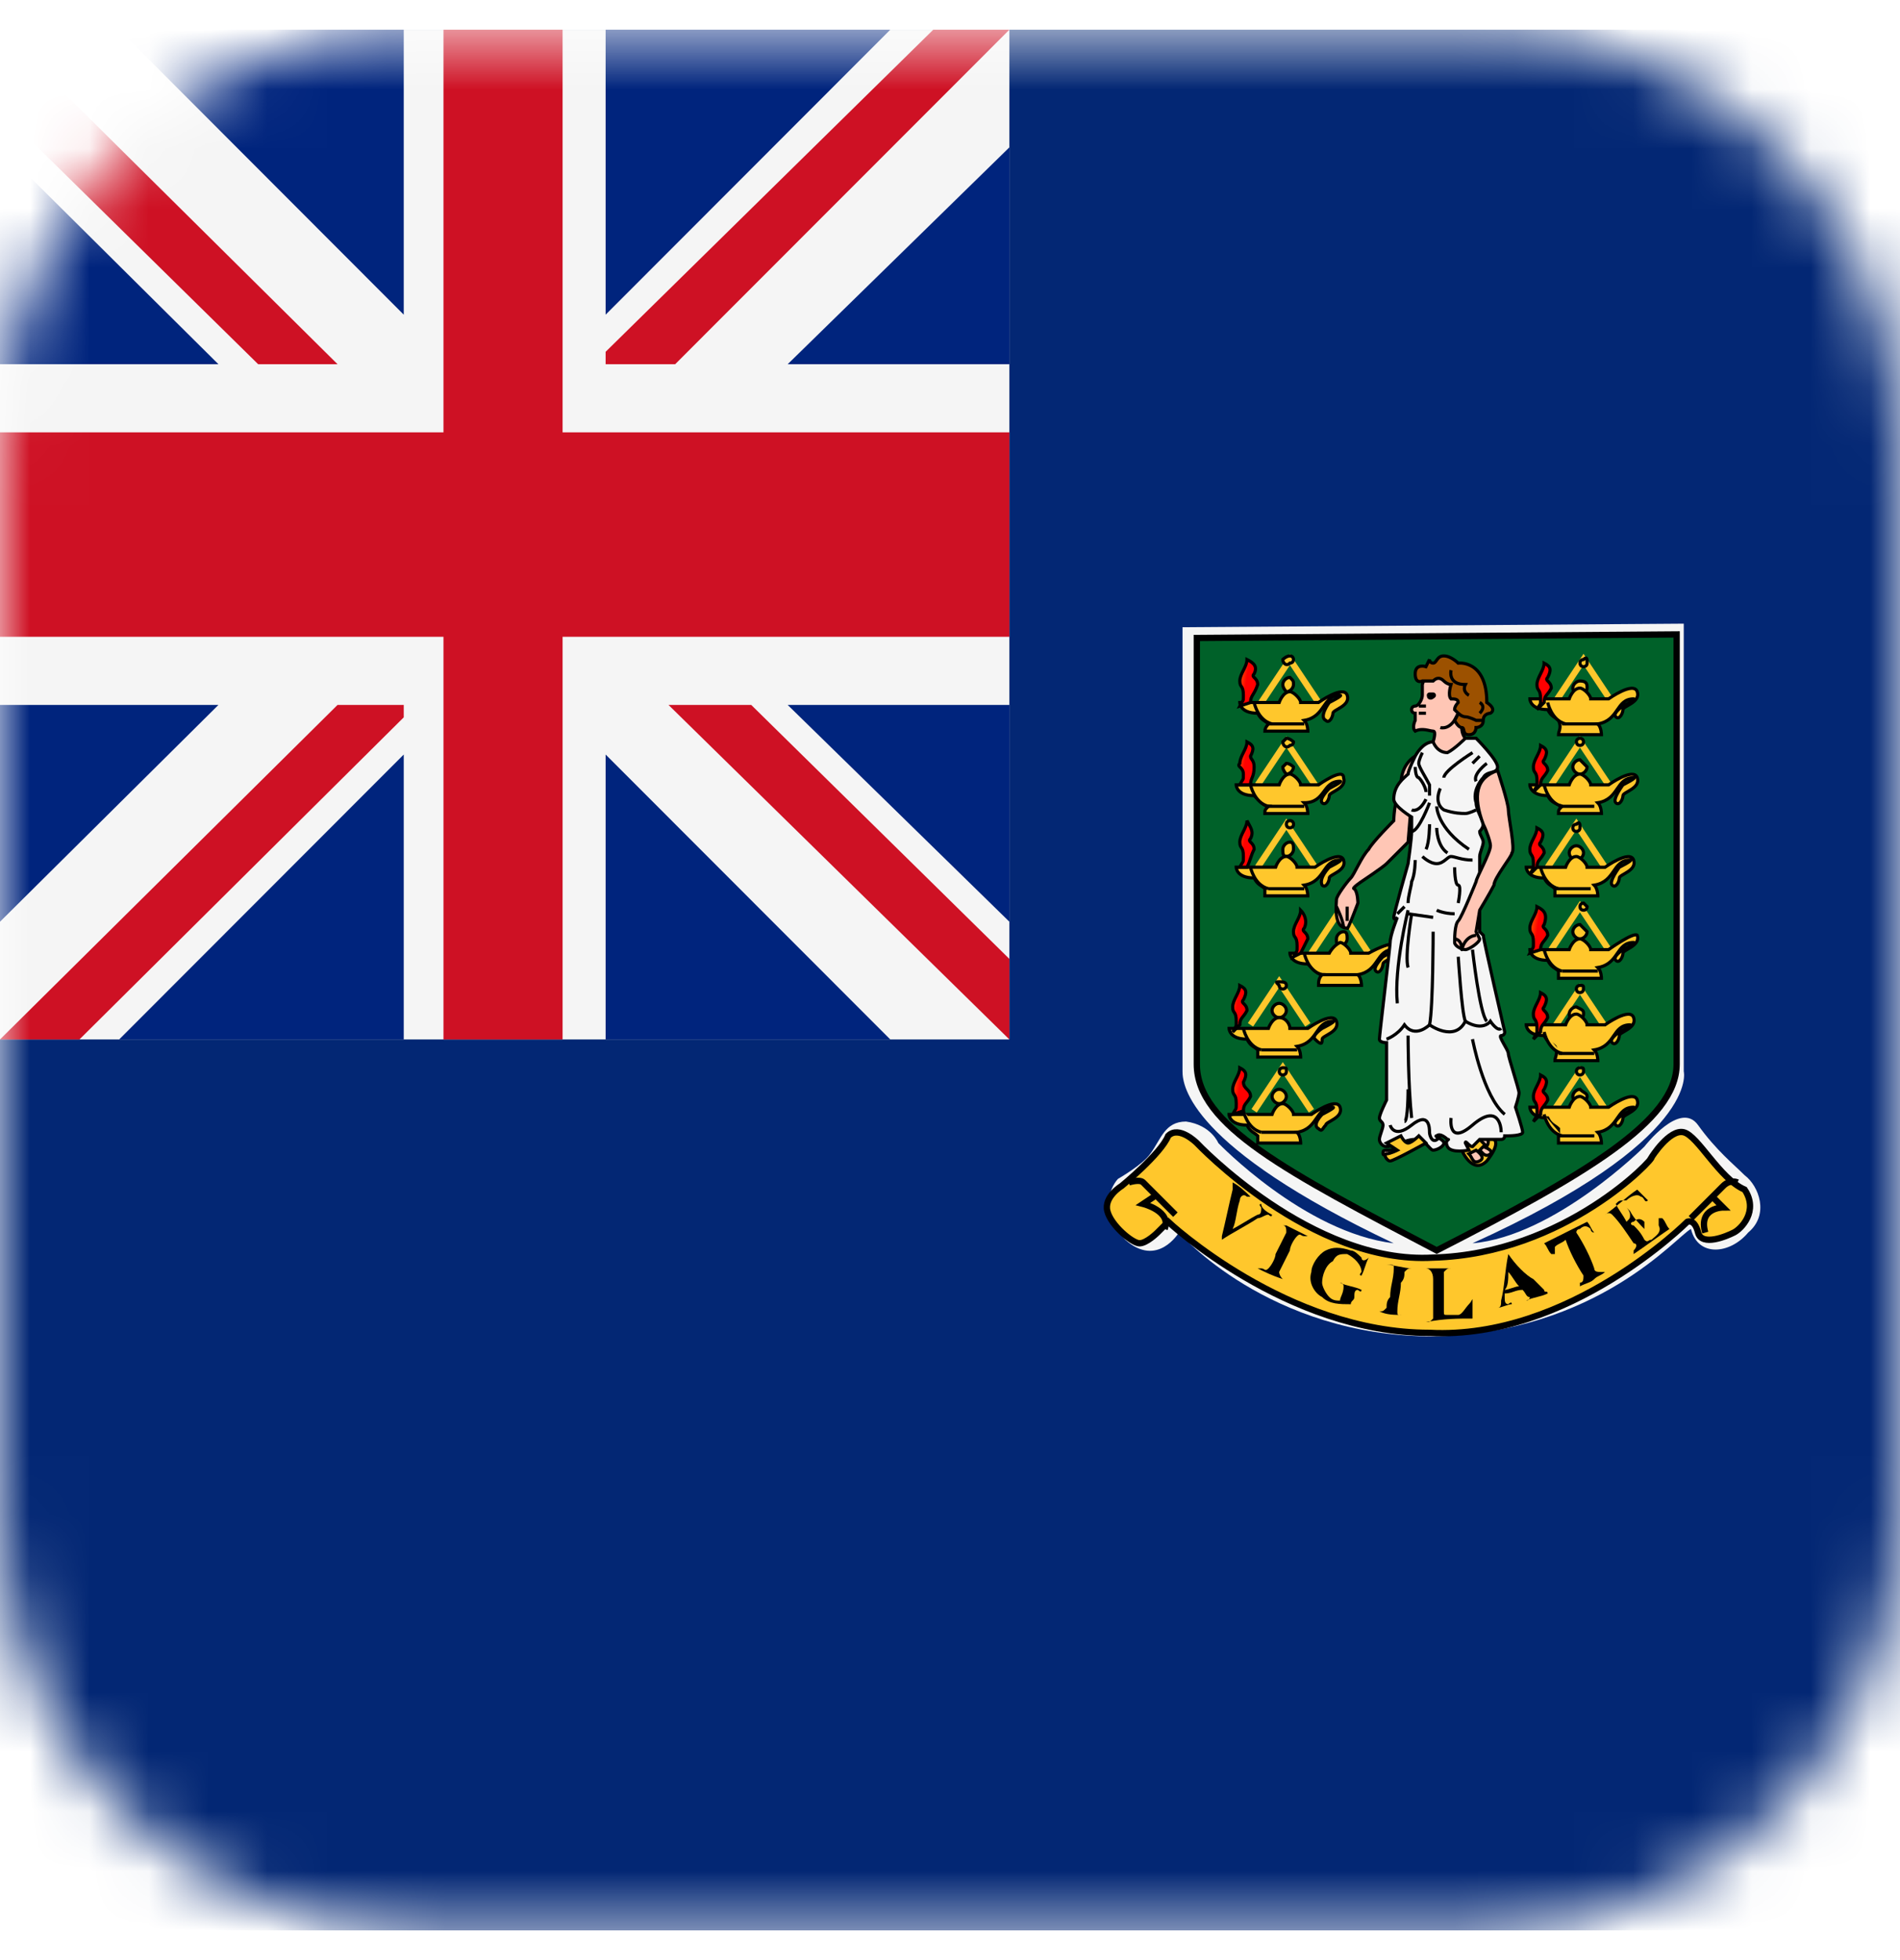 <svg width="32" height="33" viewBox="0 0 32 33" fill="none" xmlns="http://www.w3.org/2000/svg">
<mask id="mask0_1771_35081" style="mask-type:alpha" maskUnits="userSpaceOnUse" x="0" y="0" width="32" height="33">
<path d="M25 0.5H7C3.134 0.5 0 3.634 0 7.5V25.5C0 29.366 3.134 32.5 7 32.5H25C28.866 32.5 32 29.366 32 25.5V7.5C32 3.634 28.866 0.5 25 0.5Z" fill="#F5F5F5"/>
</mask>
<g mask="url(#mask0_1771_35081)">
<path d="M46.099 0.5H-14.501V32.5H46.099V0.5Z" fill="#032774"/>
<path d="M19.916 10.56L28.358 10.5V18.038C28.358 18.038 28.659 19.183 24.8 20.932C26.187 20.812 27.695 19.304 27.695 19.304C27.695 19.304 28.298 18.52 28.599 18.942C28.901 19.364 29.202 19.605 29.383 19.786C29.624 19.967 29.805 20.45 29.443 20.751C29.142 21.113 28.599 21.173 28.479 20.691C28.237 20.812 26.911 22.44 24.137 22.5C21.363 22.5 19.855 20.751 19.855 20.751C19.855 20.751 19.494 21.354 18.951 20.872C18.408 20.269 18.83 19.847 18.83 19.847C18.83 19.847 19.252 19.605 19.373 19.425C19.554 19.183 19.614 18.882 19.976 18.882C20.398 18.942 20.519 19.244 20.519 19.244C20.519 19.244 21.966 20.751 23.473 20.932C20.036 19.304 19.916 18.279 19.916 18.038V10.56Z" fill="#F5F5F5"/>
<path d="M20.157 10.741L28.238 10.681V17.917C28.238 18.882 26.67 19.786 24.197 21.052C21.665 19.726 20.157 18.942 20.157 17.917V10.741Z" fill="#006129" stroke="black" stroke-width="0.106"/>
<path d="M21.242 11.827L21.725 11.104L22.207 11.827" stroke="#FFC72C" stroke-width="0.106"/>
<path d="M21.785 11.525C21.785 11.586 21.725 11.646 21.665 11.646C21.665 11.646 21.605 11.586 21.605 11.525C21.605 11.465 21.665 11.405 21.725 11.405C21.785 11.465 21.785 11.465 21.785 11.525Z" fill="#FFC72C" stroke="black" stroke-width="0.053"/>
<path d="M21.303 12.309H22.027C22.027 12.309 22.027 12.189 21.966 12.128C22.328 12.068 22.268 11.706 22.569 11.706C22.63 11.706 22.388 11.827 22.388 11.827C22.388 11.827 22.207 12.068 22.328 12.128C22.388 12.189 22.449 12.068 22.449 12.008C22.449 11.947 22.75 11.887 22.69 11.706C22.63 11.525 22.207 11.827 22.207 11.827H21.906C21.906 11.767 21.785 11.646 21.725 11.646C21.605 11.646 21.544 11.827 21.544 11.827H21.122H20.881C20.881 11.827 20.881 12.008 21.182 12.008C21.243 12.128 21.303 12.128 21.363 12.189C21.363 12.189 21.303 12.249 21.303 12.309Z" fill="#FFC72C" stroke="black" stroke-width="0.053"/>
<path d="M21.363 12.188H21.966H21.363Z" fill="#FFC72C"/>
<path d="M21.363 12.188H21.966" stroke="black" stroke-width="0.053"/>
<path d="M21.122 11.827C21.122 11.827 21.182 12.128 21.424 12.188L21.122 11.827Z" fill="#FFC72C"/>
<path d="M21.122 11.827C21.122 11.827 21.182 12.128 21.424 12.188" stroke="black" stroke-width="0.053"/>
<path d="M21.062 11.827C21.062 11.707 21.122 11.707 21.182 11.526C21.182 11.405 21.062 11.405 21.122 11.345C21.182 11.224 21.122 11.164 21.002 11.104C21.002 11.224 20.881 11.345 20.881 11.465C20.881 11.586 20.941 11.526 20.941 11.707C20.941 11.827 20.941 11.767 20.881 11.887L21.062 11.827Z" fill="url(#paint0_linear_1771_35081)" stroke="black" stroke-width="0.053"/>
<path d="M21.785 11.103C21.785 11.164 21.725 11.164 21.725 11.164C21.665 11.224 21.605 11.164 21.605 11.103C21.605 11.103 21.665 11.043 21.725 11.043C21.785 11.043 21.785 11.103 21.785 11.103Z" fill="#FFC72C" stroke="black" stroke-width="0.053"/>
<path d="M21.183 13.213L21.665 12.49L22.147 13.213" stroke="#FFC72C" stroke-width="0.106"/>
<path d="M21.785 12.912C21.785 12.972 21.725 13.033 21.665 13.033C21.665 13.033 21.605 12.972 21.605 12.912L21.665 12.852C21.725 12.852 21.785 12.912 21.785 12.912Z" fill="#FFC72C" stroke="black" stroke-width="0.053"/>
<path d="M21.303 13.696H22.026C22.026 13.696 22.026 13.575 21.966 13.515C22.328 13.515 22.267 13.153 22.569 13.153C22.629 13.153 22.388 13.274 22.388 13.274C22.388 13.274 22.207 13.455 22.267 13.515C22.328 13.575 22.388 13.455 22.388 13.395C22.388 13.334 22.69 13.274 22.629 13.093C22.629 12.912 22.207 13.214 22.207 13.214H21.906C21.906 13.153 21.785 13.033 21.725 13.033C21.604 13.033 21.544 13.214 21.544 13.214H21.061H20.82C20.82 13.214 20.82 13.395 21.122 13.395C21.242 13.515 21.303 13.575 21.363 13.575C21.303 13.636 21.303 13.636 21.303 13.696Z" fill="#FFC72C" stroke="black" stroke-width="0.053"/>
<path d="M21.363 13.575H21.966H21.363Z" fill="#FFC72C"/>
<path d="M21.363 13.575H21.966" stroke="black" stroke-width="0.053"/>
<path d="M21.061 13.213C21.061 13.213 21.122 13.515 21.363 13.575L21.061 13.213Z" fill="#FFC72C"/>
<path d="M21.061 13.213C21.061 13.213 21.122 13.515 21.363 13.575" stroke="black" stroke-width="0.053"/>
<path d="M21.062 13.213C21.062 13.093 21.122 13.093 21.122 12.912C21.122 12.791 21.062 12.791 21.062 12.731C21.122 12.61 21.122 12.55 21.002 12.49C21.002 12.61 20.881 12.731 20.881 12.852C20.821 12.912 20.941 12.912 20.941 13.033C20.941 13.153 20.941 13.093 20.881 13.213H21.062Z" fill="url(#paint1_linear_1771_35081)" stroke="black" stroke-width="0.053"/>
<path d="M21.785 12.49C21.785 12.55 21.725 12.55 21.725 12.55C21.665 12.611 21.605 12.55 21.605 12.49L21.665 12.43C21.725 12.43 21.785 12.49 21.785 12.49Z" fill="#FFC72C" stroke="black" stroke-width="0.053"/>
<path d="M21.183 14.6L21.665 13.877L22.147 14.6" stroke="#FFC72C" stroke-width="0.106"/>
<path d="M21.785 14.299C21.785 14.359 21.725 14.419 21.665 14.419C21.605 14.419 21.605 14.359 21.605 14.299C21.605 14.239 21.665 14.178 21.725 14.178C21.785 14.178 21.785 14.239 21.785 14.299Z" fill="#FFC72C" stroke="black" stroke-width="0.053"/>
<path d="M21.303 15.083H22.026C22.026 15.083 22.026 14.962 21.966 14.902C22.328 14.841 22.267 14.48 22.569 14.48C22.629 14.48 22.388 14.6 22.388 14.6C22.388 14.6 22.207 14.781 22.267 14.902C22.328 14.962 22.388 14.841 22.388 14.781C22.388 14.721 22.69 14.661 22.629 14.48C22.569 14.299 22.147 14.6 22.147 14.6H21.845C21.845 14.54 21.725 14.419 21.665 14.419C21.544 14.419 21.484 14.6 21.484 14.6H21.061H20.82C20.82 14.6 20.82 14.781 21.122 14.781C21.182 14.902 21.242 14.902 21.303 14.962C21.303 14.962 21.303 15.022 21.303 15.083Z" fill="#FFC72C" stroke="black" stroke-width="0.053"/>
<path d="M21.363 14.962H21.966H21.363Z" fill="#FFC72C"/>
<path d="M21.363 14.962H21.966" stroke="black" stroke-width="0.053"/>
<path d="M21.061 14.6C21.061 14.6 21.122 14.902 21.363 14.962L21.061 14.6Z" fill="#FFC72C"/>
<path d="M21.061 14.6C21.061 14.6 21.122 14.902 21.363 14.962" stroke="black" stroke-width="0.053"/>
<path d="M21.002 14.6C21.062 14.48 21.062 14.419 21.122 14.299C21.122 14.178 21.002 14.178 21.062 14.118C21.122 13.997 21.062 13.937 21.002 13.816C21.002 13.937 20.881 14.058 20.881 14.178C20.881 14.299 20.941 14.239 20.941 14.419C20.941 14.54 20.941 14.48 20.881 14.6H21.002Z" fill="url(#paint2_linear_1771_35081)" stroke="black" stroke-width="0.053"/>
<path d="M21.786 13.877C21.786 13.937 21.725 13.937 21.725 13.937C21.665 13.937 21.665 13.877 21.665 13.877C21.665 13.816 21.725 13.816 21.725 13.816C21.725 13.816 21.786 13.816 21.786 13.877Z" fill="#FFC72C" stroke="black" stroke-width="0.053"/>
<path d="M22.086 16.048L22.568 15.324L23.051 16.048" stroke="#FFC72C" stroke-width="0.106"/>
<path d="M22.689 15.807C22.689 15.867 22.628 15.927 22.568 15.927C22.508 15.927 22.508 15.867 22.508 15.807C22.508 15.746 22.568 15.686 22.628 15.686C22.689 15.686 22.689 15.746 22.689 15.807Z" fill="#FFC72C" stroke="black" stroke-width="0.053"/>
<path d="M22.207 16.59H22.931C22.931 16.59 22.931 16.47 22.87 16.409C23.232 16.349 23.172 15.987 23.473 15.987C23.534 15.987 23.292 16.108 23.292 16.108C23.292 16.108 23.111 16.289 23.172 16.349C23.232 16.409 23.292 16.289 23.292 16.229C23.292 16.168 23.594 16.108 23.534 15.927C23.473 15.806 23.051 16.048 23.051 16.048H22.75C22.75 15.987 22.629 15.867 22.569 15.867C22.448 15.927 22.388 16.048 22.388 16.048H21.966H21.725C21.725 16.048 21.725 16.229 22.026 16.229C22.147 16.349 22.207 16.409 22.267 16.409C22.207 16.47 22.207 16.53 22.207 16.59Z" fill="#FFC72C" stroke="black" stroke-width="0.053"/>
<path d="M22.268 16.41H22.871H22.268Z" fill="#FFC72C"/>
<path d="M22.268 16.41H22.871" stroke="black" stroke-width="0.053"/>
<path d="M21.966 16.048C21.966 16.048 22.026 16.349 22.267 16.41L21.966 16.048Z" fill="#FFC72C"/>
<path d="M21.966 16.048C21.966 16.048 22.026 16.349 22.267 16.41" stroke="black" stroke-width="0.053"/>
<path d="M21.906 16.048C21.966 15.927 21.966 15.927 22.026 15.807C22.026 15.686 21.906 15.686 21.966 15.626C22.026 15.505 21.966 15.384 21.906 15.324C21.906 15.445 21.785 15.565 21.785 15.686C21.785 15.807 21.846 15.746 21.846 15.927C21.846 16.048 21.846 15.988 21.785 16.108L21.906 16.048Z" fill="url(#paint3_linear_1771_35081)" stroke="black" stroke-width="0.053"/>
<path d="M22.689 15.384C22.689 15.445 22.629 15.445 22.629 15.445C22.569 15.445 22.569 15.384 22.569 15.384C22.508 15.324 22.508 15.324 22.569 15.324C22.629 15.324 22.689 15.324 22.689 15.384Z" fill="#FFC72C" stroke="black" stroke-width="0.053"/>
<path d="M21.061 17.254L21.544 16.53L22.026 17.254" stroke="#FFC72C" stroke-width="0.106"/>
<path d="M21.665 17.013C21.665 17.073 21.605 17.133 21.544 17.133C21.484 17.133 21.424 17.073 21.424 17.013C21.424 16.952 21.484 16.892 21.544 16.892C21.605 16.892 21.665 16.952 21.665 17.013Z" fill="#FFC72C" stroke="black" stroke-width="0.053"/>
<path d="M21.183 17.797H21.906C21.906 17.797 21.906 17.676 21.846 17.616C22.208 17.555 22.147 17.194 22.449 17.194C22.509 17.194 22.268 17.314 22.268 17.314C22.268 17.314 22.087 17.435 22.147 17.495C22.268 17.616 22.268 17.555 22.268 17.495C22.268 17.435 22.57 17.375 22.509 17.194C22.449 17.013 22.027 17.314 22.027 17.314H21.725C21.725 17.254 21.665 17.133 21.544 17.133C21.424 17.133 21.363 17.314 21.363 17.314H20.941H20.7C20.7 17.314 20.7 17.495 21.002 17.495C21.062 17.616 21.122 17.616 21.183 17.676C21.183 17.676 21.183 17.736 21.183 17.797Z" fill="#FFC72C" stroke="black" stroke-width="0.053"/>
<path d="M21.243 17.676H21.846H21.243Z" fill="#FFC72C"/>
<path d="M21.243 17.676H21.846" stroke="black" stroke-width="0.053"/>
<path d="M20.941 17.314C20.941 17.314 21.002 17.616 21.243 17.676L20.941 17.314Z" fill="#FFC72C"/>
<path d="M20.941 17.314C20.941 17.314 21.002 17.616 21.243 17.676" stroke="black" stroke-width="0.053"/>
<path d="M20.881 17.254C20.881 17.134 20.942 17.134 21.002 17.013C21.002 16.892 20.881 16.892 20.942 16.832C21.002 16.711 21.002 16.651 20.881 16.591C20.881 16.711 20.761 16.832 20.761 16.953C20.761 17.073 20.821 17.013 20.821 17.194C20.821 17.314 20.821 17.254 20.761 17.375L20.881 17.254Z" fill="url(#paint4_linear_1771_35081)" stroke="black" stroke-width="0.053"/>
<path d="M21.665 16.591C21.665 16.651 21.605 16.651 21.605 16.651C21.544 16.651 21.544 16.591 21.544 16.591C21.484 16.53 21.484 16.53 21.544 16.53C21.605 16.53 21.665 16.53 21.665 16.591Z" fill="#FFC72C" stroke="black" stroke-width="0.053"/>
<path d="M21.122 18.701L21.605 17.977L22.087 18.701" stroke="#FFC72C" stroke-width="0.106"/>
<path d="M21.665 18.46C21.665 18.52 21.605 18.581 21.544 18.581C21.484 18.581 21.424 18.52 21.424 18.46C21.424 18.4 21.484 18.339 21.544 18.339C21.605 18.339 21.665 18.4 21.665 18.46Z" fill="#FFC72C" stroke="black" stroke-width="0.053"/>
<path d="M21.183 19.244H21.906C21.906 19.244 21.906 19.123 21.846 19.063C22.208 19.003 22.147 18.641 22.449 18.641C22.509 18.641 22.268 18.762 22.268 18.762C22.268 18.762 22.087 18.942 22.208 19.003C22.268 19.063 22.268 19.003 22.328 18.942C22.328 18.882 22.63 18.822 22.57 18.641C22.509 18.46 22.087 18.762 22.087 18.762H21.786C21.786 18.701 21.665 18.581 21.605 18.581C21.484 18.581 21.424 18.762 21.424 18.762H21.002H20.7C20.7 18.762 20.7 18.942 21.002 18.942C21.062 19.063 21.122 19.063 21.183 19.123C21.183 19.123 21.183 19.184 21.183 19.244Z" fill="#FFC72C" stroke="black" stroke-width="0.053"/>
<path d="M21.243 19.063H21.846H21.243Z" fill="#FFC72C"/>
<path d="M21.243 19.063H21.846" stroke="black" stroke-width="0.053"/>
<path d="M20.941 18.701C20.941 18.701 21.002 19.003 21.243 19.063L20.941 18.701Z" fill="#FFC72C"/>
<path d="M20.941 18.701C20.941 18.701 21.002 19.003 21.243 19.063" stroke="black" stroke-width="0.053"/>
<path d="M20.942 18.701C20.942 18.581 21.002 18.581 21.062 18.46C21.062 18.339 20.942 18.339 20.942 18.219C21.002 18.098 21.002 18.038 20.881 17.977C20.881 18.098 20.761 18.219 20.761 18.339C20.761 18.46 20.821 18.4 20.821 18.581C20.821 18.701 20.821 18.641 20.761 18.762L20.942 18.701Z" fill="url(#paint5_linear_1771_35081)" stroke="black" stroke-width="0.053"/>
<path d="M21.666 18.038C21.666 18.098 21.605 18.098 21.605 18.098C21.545 18.098 21.545 18.038 21.545 18.038C21.545 17.977 21.605 17.977 21.605 17.977C21.666 17.977 21.666 17.977 21.666 18.038Z" fill="#FFC72C" stroke="black" stroke-width="0.053"/>
<path d="M26.188 11.827L26.67 11.103L27.152 11.827" stroke="#FFC72C" stroke-width="0.106"/>
<path d="M26.73 11.585C26.73 11.646 26.67 11.706 26.61 11.706C26.55 11.706 26.489 11.646 26.489 11.585C26.489 11.525 26.55 11.465 26.61 11.465C26.73 11.465 26.73 11.525 26.73 11.585Z" fill="#FFC72C" stroke="black" stroke-width="0.053"/>
<path d="M26.248 12.369H26.972C26.972 12.369 26.972 12.249 26.911 12.188C27.273 12.128 27.213 11.766 27.514 11.766C27.575 11.766 27.334 11.887 27.334 11.887C27.334 11.887 27.153 12.008 27.213 12.068C27.273 12.128 27.334 12.008 27.334 11.947C27.334 11.887 27.635 11.827 27.575 11.646C27.514 11.465 27.092 11.766 27.092 11.766H26.791C26.791 11.706 26.67 11.585 26.61 11.585C26.489 11.585 26.429 11.766 26.429 11.766H26.007H25.766C25.766 11.766 25.766 11.947 26.067 11.947C26.127 12.068 26.188 12.068 26.248 12.128C26.308 12.249 26.248 12.309 26.248 12.369Z" fill="#FFC72C" stroke="black" stroke-width="0.053"/>
<path d="M26.309 12.188H26.912H26.309Z" fill="#FFC72C"/>
<path d="M26.309 12.188H26.912" stroke="black" stroke-width="0.053"/>
<path d="M26.067 11.827C26.067 11.827 26.128 12.128 26.369 12.188L26.067 11.827Z" fill="#FFC72C"/>
<path d="M26.067 11.827C26.067 11.827 26.128 12.128 26.369 12.188" stroke="black" stroke-width="0.053"/>
<path d="M26.006 11.827C26.006 11.706 26.067 11.706 26.127 11.586C26.127 11.465 26.006 11.465 26.067 11.405C26.127 11.284 26.127 11.224 26.006 11.164C26.006 11.284 25.886 11.405 25.886 11.525C25.886 11.646 25.946 11.586 25.946 11.767C25.946 11.887 25.946 11.827 25.886 11.947L26.006 11.827Z" fill="url(#paint6_linear_1771_35081)" stroke="black" stroke-width="0.053"/>
<path d="M26.731 11.163C26.731 11.224 26.671 11.224 26.671 11.224C26.61 11.224 26.61 11.163 26.61 11.163C26.61 11.103 26.671 11.103 26.671 11.103C26.731 11.043 26.731 11.103 26.731 11.163Z" fill="#FFC72C" stroke="black" stroke-width="0.053"/>
<path d="M26.127 13.213L26.609 12.49L27.092 13.213" stroke="#FFC72C" stroke-width="0.106"/>
<path d="M26.73 12.912C26.73 12.972 26.67 13.033 26.61 13.033C26.55 13.033 26.489 12.972 26.489 12.912C26.489 12.852 26.55 12.791 26.61 12.791C26.67 12.852 26.73 12.912 26.73 12.912Z" fill="#FFC72C" stroke="black" stroke-width="0.053"/>
<path d="M26.248 13.696H26.972C26.972 13.696 26.972 13.575 26.911 13.515C27.273 13.455 27.213 13.093 27.514 13.093C27.575 13.093 27.334 13.214 27.334 13.214C27.334 13.214 27.153 13.455 27.213 13.515C27.273 13.575 27.334 13.455 27.334 13.395C27.334 13.334 27.635 13.274 27.575 13.093C27.514 12.912 27.092 13.214 27.092 13.214H26.791C26.791 13.153 26.67 13.033 26.61 13.033C26.489 13.033 26.429 13.214 26.429 13.214H26.007H25.766C25.766 13.214 25.766 13.395 26.067 13.395C26.127 13.515 26.188 13.515 26.308 13.575C26.248 13.636 26.248 13.636 26.248 13.696Z" fill="#FFC72C" stroke="black" stroke-width="0.053"/>
<path d="M26.248 13.575H26.851H26.248Z" fill="#FFC72C"/>
<path d="M26.248 13.575H26.851" stroke="black" stroke-width="0.053"/>
<path d="M26.007 13.213C26.007 13.213 26.067 13.515 26.308 13.575L26.007 13.213Z" fill="#FFC72C"/>
<path d="M26.007 13.213C26.007 13.213 26.067 13.515 26.308 13.575" stroke="black" stroke-width="0.053"/>
<path d="M25.947 13.214C25.947 13.093 26.007 13.093 26.067 12.972C26.067 12.852 25.947 12.852 26.007 12.791C26.067 12.671 26.067 12.611 25.947 12.55C25.947 12.671 25.826 12.791 25.826 12.912C25.826 13.033 25.887 12.972 25.887 13.153C25.887 13.274 25.887 13.214 25.826 13.334L25.947 13.214Z" fill="url(#paint7_linear_1771_35081)" stroke="black" stroke-width="0.053"/>
<path d="M26.67 12.49C26.67 12.55 26.61 12.55 26.61 12.55C26.55 12.55 26.55 12.49 26.55 12.49C26.55 12.43 26.61 12.43 26.61 12.43C26.67 12.43 26.67 12.49 26.67 12.49Z" fill="#FFC72C" stroke="black" stroke-width="0.053"/>
<path d="M26.066 14.601L26.549 13.877L27.031 14.601" stroke="#FFC72C" stroke-width="0.106"/>
<path d="M26.67 14.359C26.67 14.42 26.61 14.48 26.549 14.48C26.489 14.48 26.429 14.42 26.429 14.359C26.429 14.299 26.489 14.239 26.549 14.239C26.61 14.239 26.67 14.299 26.67 14.359Z" fill="#FFC72C" stroke="black" stroke-width="0.053"/>
<path d="M26.188 15.083H26.911C26.911 15.083 26.911 14.963 26.851 14.902C27.213 14.842 27.152 14.48 27.454 14.48C27.514 14.48 27.273 14.601 27.273 14.601C27.273 14.601 27.092 14.842 27.152 14.902C27.213 14.963 27.273 14.842 27.273 14.782C27.273 14.721 27.574 14.661 27.514 14.48C27.454 14.299 27.032 14.601 27.032 14.601H26.73C26.73 14.54 26.61 14.42 26.549 14.42C26.429 14.42 26.368 14.601 26.368 14.601H25.946H25.705C25.705 14.601 25.705 14.782 26.007 14.782C26.067 14.902 26.127 14.902 26.188 14.963C26.188 15.023 26.188 15.023 26.188 15.083Z" fill="#FFC72C" stroke="black" stroke-width="0.053"/>
<path d="M26.188 14.962H26.791H26.188Z" fill="#FFC72C"/>
<path d="M26.188 14.962H26.791" stroke="black" stroke-width="0.053"/>
<path d="M25.946 14.601C25.946 14.601 26.007 14.902 26.248 14.962L25.946 14.601Z" fill="#FFC72C"/>
<path d="M25.946 14.601C25.946 14.601 26.007 14.902 26.248 14.962" stroke="black" stroke-width="0.053"/>
<path d="M25.886 14.601C25.886 14.48 25.947 14.48 26.007 14.36C26.007 14.239 25.886 14.239 25.947 14.179C26.007 14.058 26.007 13.998 25.886 13.938C25.886 14.058 25.766 14.179 25.766 14.299C25.766 14.42 25.826 14.36 25.826 14.54C25.826 14.661 25.826 14.601 25.766 14.721L25.886 14.601Z" fill="url(#paint8_linear_1771_35081)" stroke="black" stroke-width="0.053"/>
<path d="M26.61 13.937C26.61 13.998 26.55 13.998 26.55 13.998C26.489 13.998 26.489 13.937 26.489 13.937C26.489 13.877 26.55 13.877 26.55 13.877C26.61 13.817 26.61 13.877 26.61 13.937Z" fill="#FFC72C" stroke="black" stroke-width="0.053"/>
<path d="M26.127 15.988L26.609 15.264L27.092 15.988" stroke="#FFC72C" stroke-width="0.106"/>
<path d="M26.73 15.686C26.73 15.746 26.67 15.807 26.61 15.807C26.55 15.807 26.489 15.746 26.489 15.686C26.489 15.626 26.55 15.565 26.61 15.565C26.67 15.626 26.73 15.686 26.73 15.686Z" fill="#FFC72C" stroke="black" stroke-width="0.053"/>
<path d="M26.248 16.47H26.972C26.972 16.47 26.972 16.349 26.911 16.289C27.273 16.229 27.213 15.867 27.514 15.867C27.575 15.867 27.334 15.988 27.334 15.988C27.334 15.988 27.153 16.108 27.213 16.168C27.273 16.229 27.334 16.108 27.334 16.048C27.334 15.988 27.635 15.927 27.575 15.746C27.514 15.686 27.092 15.988 27.092 15.988H26.791C26.791 15.927 26.67 15.807 26.61 15.807C26.489 15.807 26.429 15.988 26.429 15.988H26.007H25.766C25.766 15.988 25.766 16.168 26.067 16.168C26.127 16.289 26.188 16.289 26.248 16.349C26.248 16.41 26.248 16.41 26.248 16.47Z" fill="#FFC72C" stroke="black" stroke-width="0.053"/>
<path d="M26.309 16.349H26.912H26.309Z" fill="#FFC72C"/>
<path d="M26.309 16.349H26.912" stroke="black" stroke-width="0.053"/>
<path d="M26.007 15.988C26.007 15.988 26.067 16.289 26.308 16.35L26.007 15.988Z" fill="#FFC72C"/>
<path d="M26.007 15.988C26.007 15.988 26.067 16.289 26.308 16.35" stroke="black" stroke-width="0.053"/>
<path d="M25.947 15.988C25.947 15.867 26.007 15.867 26.067 15.747C26.067 15.626 25.947 15.626 26.007 15.566C26.067 15.385 26.007 15.325 25.886 15.264C25.886 15.385 25.766 15.505 25.766 15.626C25.766 15.747 25.826 15.686 25.826 15.867C25.826 15.988 25.826 15.928 25.766 16.048L25.947 15.988Z" fill="url(#paint9_linear_1771_35081)" stroke="black" stroke-width="0.053"/>
<path d="M26.731 15.264C26.731 15.324 26.671 15.324 26.671 15.324C26.61 15.324 26.61 15.264 26.61 15.264C26.61 15.204 26.671 15.204 26.671 15.204L26.731 15.264Z" fill="#FFC72C" stroke="black" stroke-width="0.053"/>
<path d="M26.127 17.375L26.609 16.651L27.092 17.375" stroke="#FFC72C" stroke-width="0.106"/>
<path d="M26.67 17.073C26.67 17.133 26.61 17.193 26.549 17.193C26.489 17.193 26.429 17.133 26.429 17.073C26.429 17.012 26.489 16.952 26.549 16.952C26.67 17.012 26.67 17.012 26.67 17.073Z" fill="#FFC72C" stroke="black" stroke-width="0.053"/>
<path d="M26.188 17.857H26.911C26.911 17.857 26.911 17.736 26.851 17.676C27.213 17.616 27.152 17.254 27.454 17.254C27.514 17.254 27.273 17.374 27.273 17.374C27.273 17.374 27.092 17.495 27.152 17.555C27.213 17.616 27.273 17.495 27.273 17.435C27.273 17.374 27.574 17.314 27.514 17.133C27.454 16.952 27.032 17.254 27.032 17.254H26.73C26.73 17.193 26.61 17.073 26.549 17.073C26.429 17.073 26.368 17.254 26.368 17.254H25.946H25.705C25.705 17.254 25.705 17.435 26.007 17.435C26.067 17.555 26.127 17.555 26.188 17.616C26.248 17.736 26.188 17.796 26.188 17.857Z" fill="#FFC72C" stroke="black" stroke-width="0.053"/>
<path d="M26.248 17.736H26.851H26.248Z" fill="#FFC72C"/>
<path d="M26.248 17.736H26.851" stroke="black" stroke-width="0.053"/>
<path d="M26.007 17.374C26.007 17.374 26.067 17.675 26.308 17.736L26.007 17.374Z" fill="#FFC72C"/>
<path d="M26.007 17.374C26.007 17.374 26.067 17.675 26.308 17.736" stroke="black" stroke-width="0.053"/>
<path d="M25.946 17.374C25.946 17.254 26.006 17.254 26.066 17.133C26.066 17.012 25.946 17.012 26.006 16.952C26.066 16.831 26.066 16.771 25.946 16.711C25.946 16.831 25.825 16.952 25.825 17.073C25.825 17.193 25.886 17.133 25.886 17.314C25.886 17.435 25.886 17.374 25.825 17.495L25.946 17.374Z" fill="url(#paint10_linear_1771_35081)" stroke="black" stroke-width="0.053"/>
<path d="M26.669 16.651C26.669 16.711 26.609 16.711 26.609 16.711C26.549 16.711 26.549 16.651 26.549 16.651C26.549 16.59 26.609 16.59 26.609 16.59C26.669 16.59 26.669 16.59 26.669 16.651Z" fill="#FFC72C" stroke="black" stroke-width="0.053"/>
<path d="M26.127 18.762L26.609 18.038L27.092 18.762" stroke="#FFC72C" stroke-width="0.106"/>
<path d="M26.73 18.46C26.73 18.52 26.67 18.581 26.61 18.581C26.55 18.581 26.489 18.52 26.489 18.46C26.489 18.4 26.55 18.339 26.61 18.339C26.67 18.4 26.73 18.4 26.73 18.46Z" fill="#FFC72C" stroke="black" stroke-width="0.053"/>
<path d="M26.248 19.244H26.972C26.972 19.244 26.972 19.123 26.911 19.063C27.273 19.003 27.213 18.641 27.514 18.641C27.575 18.641 27.334 18.762 27.334 18.762C27.334 18.762 27.153 18.882 27.213 18.942C27.273 19.003 27.334 18.882 27.334 18.822C27.334 18.762 27.635 18.701 27.575 18.52C27.514 18.339 27.092 18.641 27.092 18.641H26.791C26.791 18.581 26.67 18.46 26.61 18.46C26.489 18.46 26.429 18.641 26.429 18.641H26.007H25.766C25.766 18.641 25.766 18.822 26.067 18.822C26.127 18.942 26.188 18.942 26.248 19.003C26.248 19.123 26.248 19.184 26.248 19.244Z" fill="#FFC72C" stroke="black" stroke-width="0.053"/>
<path d="M26.248 19.123H26.851H26.248Z" fill="#FFC72C"/>
<path d="M26.248 19.123H26.851" stroke="black" stroke-width="0.053"/>
<path d="M26.007 18.761C26.007 18.761 26.067 19.063 26.308 19.123L26.007 18.761Z" fill="#FFC72C"/>
<path d="M26.007 18.761C26.007 18.761 26.067 19.063 26.308 19.123" stroke="black" stroke-width="0.053"/>
<path d="M25.947 18.762C25.947 18.641 26.007 18.641 26.067 18.52C26.067 18.4 25.947 18.4 26.007 18.339C26.067 18.219 26.067 18.158 25.947 18.098C25.947 18.219 25.826 18.339 25.826 18.46C25.826 18.581 25.887 18.52 25.887 18.701C25.887 18.822 25.887 18.762 25.826 18.882L25.947 18.762Z" fill="url(#paint11_linear_1771_35081)" stroke="black" stroke-width="0.053"/>
<path d="M26.67 18.038C26.67 18.098 26.61 18.098 26.61 18.098C26.55 18.098 26.55 18.038 26.55 18.038C26.55 17.977 26.61 17.977 26.61 17.977C26.67 17.977 26.67 17.977 26.67 18.038Z" fill="#FFC72C" stroke="black" stroke-width="0.053"/>
<path d="M24.619 19.365C24.619 19.365 24.8 19.787 25.041 19.546C25.282 19.244 25.162 19.184 25.162 19.184L24.679 18.882L24.559 19.184L24.619 19.365Z" fill="#FFC72C" stroke="black" stroke-width="0.053"/>
<path d="M25.041 19.304C25.102 19.184 25.041 19.184 24.981 19.123L24.921 19.184L25.041 19.304Z" fill="#FFC6B5" stroke="black" stroke-width="0.053"/>
<path d="M23.956 19.184L23.534 19.425C23.534 19.425 23.293 19.485 23.293 19.425C23.293 19.364 23.293 19.364 23.414 19.364C23.534 19.364 23.836 19.063 23.836 19.063L23.956 19.184Z" fill="#FFC6B5" stroke="black" stroke-width="0.053"/>
<path d="M23.955 11.525C23.955 11.525 23.955 11.646 23.955 11.706C23.955 11.766 23.895 11.887 23.835 11.887C23.835 11.887 23.774 11.887 23.774 11.947C23.774 12.008 23.835 12.008 23.835 12.008V12.128C23.835 12.128 23.774 12.249 23.835 12.309C23.955 12.249 24.076 12.309 24.136 12.309C24.197 12.309 24.136 12.49 24.136 12.49L24.016 12.791L24.86 12.731L24.679 12.43C24.679 12.43 24.619 12.369 24.619 12.249C24.619 12.068 24.619 11.405 24.619 11.405L24.016 11.344L23.955 11.525Z" fill="#FFC6B5" stroke="black" stroke-width="0.053"/>
<path d="M23.835 12.731C23.835 12.731 23.594 12.852 23.594 13.214C23.474 13.515 23.474 13.817 23.474 13.817C23.474 13.817 23.112 14.179 23.051 14.299C22.931 14.42 22.81 14.721 22.75 14.782C22.69 14.842 22.509 15.083 22.509 15.143C22.509 15.204 22.448 15.626 22.69 15.626C22.69 15.686 22.87 15.204 22.87 15.204C22.87 15.204 22.87 15.023 22.81 14.963C22.75 14.963 22.931 14.842 22.931 14.842C22.931 14.842 23.293 14.601 23.353 14.54C23.474 14.42 23.715 14.179 23.715 14.179L23.835 12.731Z" fill="#FFC6B5" stroke="black" stroke-width="0.053"/>
<path d="M24.137 12.49C24.137 12.49 24.197 12.671 24.378 12.671C24.499 12.611 24.68 12.43 24.68 12.43C24.68 12.43 24.8 12.43 24.861 12.43C24.861 12.43 25.222 12.791 25.222 12.912C25.222 13.033 25.041 12.972 24.981 13.093C24.921 13.153 24.8 13.334 24.861 13.515C24.861 13.636 24.981 13.817 24.981 13.877C24.981 13.937 24.921 13.998 24.921 13.998C24.921 14.058 24.981 14.118 24.981 14.178C24.981 14.239 24.921 14.359 24.921 14.42C24.921 14.48 24.921 14.721 24.921 14.721V15.686L24.981 15.746C24.981 15.807 25.343 17.374 25.343 17.374C25.343 17.374 25.343 17.435 25.283 17.435C25.222 17.435 25.403 17.676 25.403 17.736C25.403 17.797 25.584 18.339 25.584 18.399C25.584 18.46 25.524 18.641 25.524 18.641C25.524 18.641 25.645 19.003 25.645 19.063C25.645 19.123 25.403 19.123 25.403 19.123H25.343C25.343 19.123 25.343 19.183 25.283 19.183C25.222 19.183 24.921 19.183 24.921 19.183L24.8 19.304C24.74 19.304 24.68 19.183 24.68 19.244L24.74 19.364C24.74 19.364 24.439 19.425 24.378 19.304C24.318 19.183 24.439 19.183 24.378 19.183C24.378 19.183 24.258 19.063 24.197 19.123C24.137 19.123 24.318 19.183 24.318 19.244C24.318 19.304 24.197 19.364 24.137 19.364C24.077 19.364 24.016 19.183 23.835 19.183C23.715 19.183 23.594 19.244 23.594 19.244C23.594 19.244 23.413 19.304 23.353 19.304C23.293 19.304 23.232 19.244 23.232 19.183C23.232 19.123 23.293 19.003 23.293 18.942C23.293 18.882 23.232 18.882 23.232 18.822C23.232 18.761 23.353 18.52 23.353 18.52V17.555C23.353 17.555 23.232 17.555 23.232 17.495C23.232 17.435 23.413 15.927 23.413 15.867C23.413 15.746 23.534 15.445 23.534 15.445C23.534 15.445 23.474 15.505 23.474 15.445C23.474 15.384 23.715 14.54 23.715 14.54C23.715 14.54 23.775 14.118 23.775 13.998C23.775 13.877 23.775 13.756 23.775 13.756C23.775 13.756 23.474 13.575 23.474 13.455C23.474 13.214 23.654 13.093 23.715 13.033C23.715 12.972 23.835 12.731 23.835 12.731C23.835 12.731 23.956 12.49 24.137 12.49Z" fill="#F5F5F5" stroke="black" stroke-width="0.053"/>
<path d="M24.016 19.244C24.016 19.244 23.474 19.546 23.413 19.546C23.353 19.546 23.293 19.425 23.353 19.425C23.413 19.425 23.534 19.365 23.534 19.365L23.353 19.244L23.594 19.123C23.594 19.123 23.655 19.244 23.715 19.244C23.775 19.244 23.896 19.123 23.896 19.123C23.896 19.123 24.077 19.304 24.016 19.244Z" fill="#FFC72C" stroke="black" stroke-width="0.053"/>
<path d="M24.739 19.425C24.8 19.485 24.8 19.606 24.92 19.546C25.041 19.485 24.86 19.365 24.86 19.365L24.739 19.425Z" fill="#FFC6B5" stroke="black" stroke-width="0.053"/>
<path d="M24.981 19.425C24.981 19.425 25.041 19.485 25.102 19.425C25.162 19.364 24.981 19.304 24.981 19.304L24.921 19.364L24.981 19.425Z" fill="#FFC6B5" stroke="black" stroke-width="0.053"/>
<path d="M25.223 12.973C25.223 12.973 25.404 13.515 25.404 13.636C25.404 13.757 25.524 14.299 25.464 14.36C25.464 14.42 25.162 14.782 25.162 14.902C25.102 15.023 24.921 15.324 24.921 15.324L24.861 15.686L24.921 15.807C24.921 15.867 24.74 15.988 24.68 15.988C24.62 15.988 24.499 15.927 24.499 15.867C24.499 15.807 24.499 15.566 24.559 15.505C24.62 15.445 24.861 14.842 24.861 14.842C24.861 14.782 25.102 14.36 25.102 14.239C25.102 14.179 25.042 13.998 24.981 13.877C24.8 13.395 24.861 13.093 25.223 12.973Z" fill="#FFC6B5" stroke="black" stroke-width="0.053"/>
<path d="M23.956 11.465C23.956 11.465 24.076 11.465 24.137 11.465C24.197 11.405 24.257 11.405 24.317 11.465C24.378 11.525 24.438 11.525 24.438 11.525C24.438 11.525 24.378 11.706 24.438 11.767C24.498 11.767 24.559 11.767 24.559 11.827C24.559 11.827 24.498 11.887 24.498 11.947L24.559 12.008L24.498 12.128C24.498 12.128 24.559 12.249 24.619 12.249C24.679 12.249 24.619 12.37 24.739 12.37C24.86 12.37 24.86 12.249 24.86 12.249C24.86 12.249 24.981 12.249 24.981 12.128C24.981 12.008 25.101 12.008 25.101 12.008C25.101 12.008 25.222 11.947 25.041 11.827C25.041 11.103 24.559 11.164 24.559 11.164C24.559 11.164 24.438 11.043 24.317 11.043C24.197 11.043 24.197 11.164 24.137 11.164C24.076 11.164 24.076 11.103 24.076 11.103L24.016 11.224C24.016 11.224 23.835 11.164 23.835 11.345C23.835 11.525 23.956 11.465 23.956 11.465Z" fill="#9C5100" stroke="black" stroke-width="0.053"/>
<path d="M24.801 12.671C24.801 12.671 24.318 12.972 24.318 13.093" stroke="black" stroke-width="0.053"/>
<path d="M24.92 12.731L24.8 12.852" stroke="black" stroke-width="0.053"/>
<path d="M25.041 12.852C25.041 12.852 24.8 13.033 24.86 13.154" stroke="black" stroke-width="0.053"/>
<path d="M23.956 12.671C23.956 12.671 23.895 12.791 23.895 12.852C23.895 12.912 24.016 13.093 24.076 13.214C24.076 13.334 24.076 13.395 24.076 13.395" stroke="black" stroke-width="0.053"/>
<path d="M23.836 12.912C23.836 12.912 23.836 13.093 23.896 13.093C23.956 13.153 24.017 13.274 24.017 13.334" stroke="black" stroke-width="0.053"/>
<path d="M23.775 13.636C23.775 13.636 23.896 13.696 24.017 13.455" stroke="black" stroke-width="0.053"/>
<path d="M24.258 13.274C24.258 13.274 24.137 13.515 24.318 13.636C24.499 13.696 24.62 13.696 24.68 13.696C24.741 13.696 24.861 13.636 24.861 13.636" stroke="black" stroke-width="0.053"/>
<path d="M24.197 13.576C24.197 13.576 24.197 13.938 24.74 14.299" stroke="black" stroke-width="0.053"/>
<path d="M24.197 13.938C24.197 13.938 24.197 14.239 24.378 14.36" stroke="black" stroke-width="0.053"/>
<path d="M24.077 13.515C24.077 13.515 23.896 13.998 23.775 13.998" stroke="black" stroke-width="0.053"/>
<path d="M24.077 13.877C24.077 13.877 24.077 14.178 24.017 14.299" stroke="black" stroke-width="0.053"/>
<path d="M23.956 14.42C23.956 14.42 24.077 14.54 24.197 14.54C24.318 14.54 24.378 14.42 24.439 14.42C24.499 14.42 24.619 14.48 24.8 14.48" stroke="black" stroke-width="0.053"/>
<path d="M24.499 14.601C24.499 14.601 24.499 14.902 24.559 14.902C24.62 14.902 24.559 15.204 24.559 15.204" stroke="black" stroke-width="0.053"/>
<path d="M23.835 14.48C23.835 14.48 23.835 14.721 23.775 14.842C23.775 14.902 23.715 15.083 23.715 15.204" stroke="black" stroke-width="0.053"/>
<path d="M23.534 15.385L23.655 15.264" stroke="black" stroke-width="0.053"/>
<path d="M23.715 15.324C23.715 15.324 23.474 16.289 23.534 16.892" stroke="black" stroke-width="0.053"/>
<path d="M23.775 15.385C23.775 15.385 23.655 16.108 23.715 16.289" stroke="black" stroke-width="0.053"/>
<path d="M23.715 15.385L24.137 15.445" stroke="black" stroke-width="0.053"/>
<path d="M24.197 15.324C24.197 15.324 24.318 15.384 24.499 15.384" stroke="black" stroke-width="0.053"/>
<path d="M24.137 15.686C24.137 15.686 24.137 16.952 24.077 17.254" stroke="black" stroke-width="0.053"/>
<path d="M24.8 15.988C24.8 15.988 24.92 17.073 25.041 17.194" stroke="black" stroke-width="0.053"/>
<path d="M24.56 16.108C24.56 16.108 24.62 17.073 24.68 17.194" stroke="black" stroke-width="0.053"/>
<path d="M23.352 17.495C23.352 17.495 23.533 17.435 23.654 17.254C23.835 17.495 24.076 17.254 24.076 17.254C24.076 17.254 24.498 17.556 24.679 17.194C24.981 17.375 25.101 17.194 25.101 17.194C25.101 17.194 25.222 17.375 25.282 17.314" stroke="black" stroke-width="0.053"/>
<path d="M24.8 17.495C24.8 17.495 24.981 18.46 25.343 18.761" stroke="black" stroke-width="0.053"/>
<path d="M23.715 17.435C23.715 17.435 23.715 18.279 23.775 18.822" stroke="black" stroke-width="0.053"/>
<path d="M23.715 18.339C23.715 18.339 23.715 18.882 23.654 18.882" stroke="black" stroke-width="0.053"/>
<path d="M23.413 18.942C23.413 18.942 23.473 19.183 23.775 18.942C24.076 18.701 24.076 19.003 24.076 19.063C24.076 19.123 24.137 19.304 24.257 19.123" stroke="black" stroke-width="0.053"/>
<path d="M24.439 18.822C24.439 18.822 24.378 19.304 24.8 18.942C25.222 18.581 25.283 18.942 25.283 19.063" stroke="black" stroke-width="0.053"/>
<path d="M24.439 11.284C24.439 11.284 24.378 11.525 24.68 11.525C24.619 11.646 24.74 11.706 24.74 11.706" stroke="black" stroke-width="0.053"/>
<path d="M24.921 11.827C24.921 11.827 25.041 11.887 24.921 12.008" stroke="black" stroke-width="0.053"/>
<path d="M24.56 12.008C24.56 12.008 24.62 12.068 24.68 12.068C24.741 12.068 24.861 12.128 24.861 12.128C24.861 12.128 24.921 12.128 24.982 12.128" stroke="black" stroke-width="0.053"/>
<path d="M24.258 12.249C24.258 12.249 24.439 12.309 24.559 12.008" stroke="black" stroke-width="0.053"/>
<path d="M23.895 11.887H24.016" stroke="black" stroke-width="0.053"/>
<path d="M22.689 15.264V15.505" stroke="black" stroke-width="0.053"/>
<path d="M22.509 15.264C22.509 15.264 22.629 15.505 22.629 15.626" stroke="black" stroke-width="0.053"/>
<path d="M23.895 12.008H24.016" stroke="black" stroke-width="0.053" stroke-linejoin="round"/>
<path d="M24.499 15.807C24.499 15.807 24.62 15.807 24.62 15.988C24.68 15.747 24.861 15.747 24.861 15.747" stroke="black" stroke-width="0.053" stroke-linejoin="round"/>
<path d="M24.077 11.706H24.137C24.137 11.706 24.077 11.766 24.077 11.706Z" stroke="black" stroke-width="0.095" stroke-linejoin="round"/>
<path d="M24.137 21.173C26.368 21.113 27.876 19.485 27.815 19.485C27.815 19.485 28.117 19.003 28.358 19.063C28.599 19.123 28.961 19.847 29.383 20.028C29.624 20.39 29.323 20.691 29.202 20.751C29.082 20.812 28.66 20.992 28.599 20.751C28.539 20.51 28.418 20.57 28.418 20.57C28.418 20.57 26.428 22.56 24.077 22.44C21.665 22.44 19.675 20.57 19.675 20.57L19.494 20.751C19.494 20.751 19.313 20.932 19.192 20.932C19.072 20.932 18.71 20.631 18.65 20.39C18.589 20.148 18.891 19.967 18.891 19.967C18.891 19.967 19.554 19.425 19.675 19.123C19.856 18.942 20.157 19.244 20.157 19.244C20.157 19.244 22.087 21.294 24.137 21.173Z" fill="#FFC72C" stroke="black" stroke-width="0.106"/>
<path d="M19.012 19.907C19.012 19.907 19.193 19.847 19.253 19.907C19.313 19.968 19.796 20.45 19.796 20.45" stroke="black" stroke-width="0.106"/>
<path d="M19.434 20.148L19.253 20.269C19.253 20.269 19.735 20.39 19.615 20.691" stroke="black" stroke-width="0.106"/>
<path d="M29.262 19.907C29.262 19.907 29.142 19.847 29.021 19.968C28.901 20.088 28.479 20.51 28.479 20.51" stroke="black" stroke-width="0.106"/>
<path d="M28.84 20.148L29.021 20.329C29.021 20.329 28.599 20.329 28.72 20.752" stroke="black" stroke-width="0.106"/>
<path d="M21.423 20.45C21.423 20.51 21.363 20.45 21.363 20.45C21.303 20.45 21.242 20.51 21.182 20.51C21.001 20.631 20.76 20.751 20.579 20.872C20.579 20.872 20.579 20.872 20.579 20.812C20.639 20.57 20.7 20.269 20.76 20.028C20.76 19.968 20.76 19.907 20.76 19.907C20.881 19.968 21.001 20.088 21.061 20.148C21.061 20.148 21.061 20.148 21.001 20.148C20.941 20.088 20.881 20.148 20.881 20.209C20.82 20.39 20.82 20.57 20.76 20.691C20.881 20.631 21.061 20.51 21.182 20.45C21.242 20.45 21.242 20.39 21.242 20.329C21.242 20.329 21.182 20.269 21.242 20.269C21.242 20.329 21.303 20.39 21.423 20.45Z" fill="black"/>
<path d="M21.604 21.535C21.423 21.475 21.302 21.415 21.182 21.355C21.182 21.355 21.182 21.355 21.242 21.355C21.302 21.355 21.302 21.415 21.363 21.355C21.423 21.294 21.483 21.174 21.483 21.113C21.543 20.993 21.604 20.872 21.664 20.752C21.664 20.691 21.664 20.631 21.604 20.631C21.604 20.631 21.604 20.631 21.664 20.631C21.785 20.691 21.905 20.752 22.026 20.812C22.026 20.812 22.026 20.812 21.966 20.812C21.905 20.812 21.905 20.752 21.845 20.812C21.785 20.872 21.724 20.993 21.724 21.053C21.664 21.174 21.604 21.294 21.543 21.415C21.543 21.415 21.543 21.475 21.604 21.535Z" fill="black"/>
<path d="M23.051 21.174C22.991 21.294 22.991 21.355 22.931 21.475C22.87 21.475 22.931 21.415 22.931 21.415C22.931 21.294 22.81 21.174 22.689 21.113C22.569 21.113 22.509 21.113 22.448 21.234C22.328 21.294 22.267 21.475 22.267 21.596C22.267 21.656 22.328 21.777 22.388 21.837C22.448 21.897 22.509 21.897 22.569 21.897C22.569 21.837 22.629 21.777 22.629 21.656C22.629 21.596 22.569 21.596 22.569 21.596C22.689 21.656 22.81 21.656 22.931 21.716C22.931 21.777 22.87 21.716 22.87 21.716C22.81 21.716 22.81 21.777 22.81 21.837C22.81 21.897 22.75 21.897 22.75 21.958C22.569 21.958 22.388 21.958 22.267 21.837C22.147 21.777 22.026 21.596 22.086 21.415C22.086 21.294 22.207 21.113 22.328 21.053C22.448 20.993 22.569 20.993 22.75 21.053C22.81 21.053 22.87 21.113 22.931 21.174C22.931 21.234 22.991 21.234 23.051 21.174Z" fill="black"/>
<path d="M23.654 22.138C23.474 22.138 23.353 22.138 23.232 22.078C23.293 22.078 23.293 22.078 23.353 22.018C23.353 21.957 23.353 21.897 23.413 21.837C23.413 21.656 23.474 21.535 23.474 21.354C23.474 21.294 23.474 21.294 23.413 21.294H23.353C23.474 21.294 23.654 21.354 23.775 21.354C23.715 21.354 23.715 21.354 23.654 21.415C23.654 21.475 23.654 21.535 23.594 21.596C23.594 21.776 23.534 21.897 23.534 22.078C23.534 22.138 23.534 22.138 23.594 22.138H23.654Z" fill="black"/>
<path d="M24.8 21.897C24.8 22.018 24.8 22.078 24.8 22.199C24.559 22.199 24.318 22.199 24.016 22.259C24.077 22.259 24.077 22.259 24.137 22.199C24.137 22.138 24.137 22.078 24.137 21.957C24.137 21.837 24.137 21.656 24.137 21.535C24.137 21.415 24.077 21.355 24.016 21.355H23.956C23.956 21.355 23.956 21.355 24.016 21.355C24.137 21.355 24.318 21.355 24.439 21.355C24.378 21.355 24.378 21.355 24.318 21.415C24.318 21.475 24.318 21.535 24.318 21.596C24.318 21.777 24.318 21.897 24.318 22.078C24.318 22.138 24.318 22.138 24.378 22.138C24.439 22.138 24.499 22.138 24.559 22.138C24.619 22.138 24.68 22.018 24.74 21.957C24.8 21.897 24.8 21.837 24.8 21.897Z" fill="black"/>
<path d="M25.403 21.113C25.342 21.415 25.342 21.656 25.282 21.897C25.282 21.957 25.282 22.018 25.222 22.018C25.282 22.018 25.403 21.957 25.463 21.957C25.463 21.897 25.403 21.957 25.403 21.957C25.342 21.957 25.342 21.897 25.342 21.837V21.777C25.463 21.777 25.523 21.716 25.644 21.716C25.704 21.777 25.704 21.837 25.764 21.837C25.764 21.897 25.704 21.897 25.704 21.897C25.825 21.837 25.945 21.837 26.066 21.777C26.066 21.716 26.006 21.777 26.006 21.716C25.945 21.656 25.885 21.596 25.825 21.535C25.704 21.475 25.523 21.294 25.403 21.113ZM25.403 21.415C25.463 21.475 25.523 21.596 25.584 21.656C25.523 21.656 25.403 21.716 25.342 21.716C25.403 21.656 25.403 21.535 25.403 21.415Z" fill="black"/>
<path d="M26.73 20.57C26.79 20.631 26.79 20.691 26.85 20.751C26.79 20.751 26.79 20.691 26.79 20.691C26.73 20.631 26.669 20.631 26.609 20.691C26.609 20.691 26.549 20.691 26.549 20.751C26.669 20.932 26.79 21.173 26.85 21.354C26.85 21.415 26.91 21.415 26.971 21.415H27.031C26.971 21.475 26.91 21.475 26.85 21.535C26.79 21.595 26.73 21.595 26.609 21.656C26.609 21.656 26.609 21.656 26.609 21.595C26.669 21.595 26.669 21.535 26.669 21.475C26.549 21.294 26.428 21.053 26.368 20.872C26.307 20.932 26.247 20.932 26.187 20.992C26.187 21.053 26.187 21.113 26.187 21.113C26.187 21.113 26.187 21.113 26.127 21.113C26.066 21.053 26.066 20.992 26.006 20.932C26.247 20.811 26.488 20.691 26.73 20.57Z" fill="black"/>
<path d="M27.213 20.269C27.273 20.39 27.333 20.45 27.393 20.57C27.454 20.51 27.454 20.51 27.454 20.45C27.454 20.39 27.393 20.329 27.393 20.329C27.393 20.329 27.393 20.329 27.454 20.39C27.514 20.51 27.635 20.631 27.695 20.691C27.695 20.631 27.695 20.57 27.695 20.57C27.635 20.51 27.574 20.51 27.514 20.57C27.454 20.57 27.454 20.631 27.514 20.631C27.574 20.691 27.635 20.752 27.695 20.872C27.755 20.932 27.755 20.872 27.816 20.872C27.876 20.812 27.997 20.751 27.936 20.631C27.936 20.57 27.936 20.51 27.936 20.51C27.936 20.51 27.936 20.51 27.997 20.51C28.057 20.57 28.057 20.631 28.117 20.691C27.936 20.812 27.695 20.993 27.514 21.113C27.514 21.113 27.514 21.113 27.514 21.053C27.574 20.993 27.574 20.932 27.514 20.932C27.393 20.751 27.273 20.57 27.152 20.45C27.092 20.39 27.032 20.45 27.032 20.45C27.213 20.329 27.393 20.148 27.574 20.028C27.635 20.088 27.695 20.148 27.755 20.209C27.695 20.269 27.695 20.148 27.635 20.148C27.574 20.088 27.454 20.148 27.393 20.209C27.273 20.209 27.273 20.209 27.213 20.269Z" fill="black"/>
<path d="M17 0.5H0V17.5H17V0.5Z" fill="#F5F5F5"/>
<path d="M17 7.279H9.475V0.5H7.469V7.279H0V10.721H7.469V17.5H9.475V10.721H17V7.279Z" fill="#CE1124"/>
<path d="M0 2.481V6.132H3.679L0 2.481Z" fill="#00247D"/>
<path d="M2.063 0.5H2.007L6.8 5.298V0.5H2.063Z" fill="#00247D"/>
<path d="M5.685 6.132L0 0.5V1.856L4.348 6.132H5.685Z" fill="#CE1124"/>
<path d="M11.259 11.868L17 17.5V16.144L12.652 11.868H11.259Z" fill="#CE1124"/>
<path d="M0 15.518V11.868H3.679L0 15.518Z" fill="#00247D"/>
<path d="M2.063 17.5H2.007L6.8 12.703V17.5H2.063Z" fill="#00247D"/>
<path d="M5.685 11.868L0 17.5H1.338L6.8 12.077V11.868H5.685Z" fill="#CE1124"/>
<path d="M17 2.481V6.132H13.266L17 2.481Z" fill="#00247D"/>
<path d="M14.938 0.5H14.994L10.2 5.298V0.5H14.938Z" fill="#00247D"/>
<path d="M17 0.5H15.718L10.2 5.923V6.132H11.371L17 0.5Z" fill="#CE1124"/>
<path d="M17 15.518V11.868H13.266L17 15.518Z" fill="#00247D"/>
<path d="M14.938 17.5H14.994L10.2 12.703V17.5H14.938Z" fill="#00247D"/>
</g>
<defs>
<linearGradient id="paint0_linear_1771_35081" x1="20.997" y1="11.425" x2="20.612" y2="11.368" gradientUnits="userSpaceOnUse">
<stop stop-color="#FF0000"/>
<stop offset="1" stop-color="#FFFF00"/>
</linearGradient>
<linearGradient id="paint1_linear_1771_35081" x1="20.971" y1="12.818" x2="20.586" y2="12.761" gradientUnits="userSpaceOnUse">
<stop stop-color="#FF0000"/>
<stop offset="1" stop-color="#FFFF00"/>
</linearGradient>
<linearGradient id="paint2_linear_1771_35081" x1="20.96" y1="14.191" x2="20.575" y2="14.135" gradientUnits="userSpaceOnUse">
<stop stop-color="#FF0000"/>
<stop offset="1" stop-color="#FFFF00"/>
</linearGradient>
<linearGradient id="paint3_linear_1771_35081" x1="21.863" y1="15.68" x2="21.478" y2="15.623" gradientUnits="userSpaceOnUse">
<stop stop-color="#FF0000"/>
<stop offset="1" stop-color="#FFFF00"/>
</linearGradient>
<linearGradient id="paint4_linear_1771_35081" x1="20.843" y1="16.897" x2="20.458" y2="16.84" gradientUnits="userSpaceOnUse">
<stop stop-color="#FF0000"/>
<stop offset="1" stop-color="#FFFF00"/>
</linearGradient>
<linearGradient id="paint5_linear_1771_35081" x1="20.87" y1="18.335" x2="20.485" y2="18.278" gradientUnits="userSpaceOnUse">
<stop stop-color="#FF0000"/>
<stop offset="1" stop-color="#FFFF00"/>
</linearGradient>
<linearGradient id="paint6_linear_1771_35081" x1="25.939" y1="11.447" x2="25.554" y2="11.39" gradientUnits="userSpaceOnUse">
<stop stop-color="#FF0000"/>
<stop offset="1" stop-color="#FFFF00"/>
</linearGradient>
<linearGradient id="paint7_linear_1771_35081" x1="25.894" y1="12.815" x2="25.509" y2="12.758" gradientUnits="userSpaceOnUse">
<stop stop-color="#FF0000"/>
<stop offset="1" stop-color="#FFFF00"/>
</linearGradient>
<linearGradient id="paint8_linear_1771_35081" x1="25.833" y1="14.214" x2="25.448" y2="14.157" gradientUnits="userSpaceOnUse">
<stop stop-color="#FF0000"/>
<stop offset="1" stop-color="#FFFF00"/>
</linearGradient>
<linearGradient id="paint9_linear_1771_35081" x1="25.901" y1="15.59" x2="25.516" y2="15.533" gradientUnits="userSpaceOnUse">
<stop stop-color="#FF0000"/>
<stop offset="1" stop-color="#FFFF00"/>
</linearGradient>
<linearGradient id="paint10_linear_1771_35081" x1="25.886" y1="16.965" x2="25.5" y2="16.908" gradientUnits="userSpaceOnUse">
<stop stop-color="#FF0000"/>
<stop offset="1" stop-color="#FFFF00"/>
</linearGradient>
<linearGradient id="paint11_linear_1771_35081" x1="25.894" y1="18.349" x2="25.509" y2="18.292" gradientUnits="userSpaceOnUse">
<stop stop-color="#FF0000"/>
<stop offset="1" stop-color="#FFFF00"/>
</linearGradient>
</defs>
</svg>
